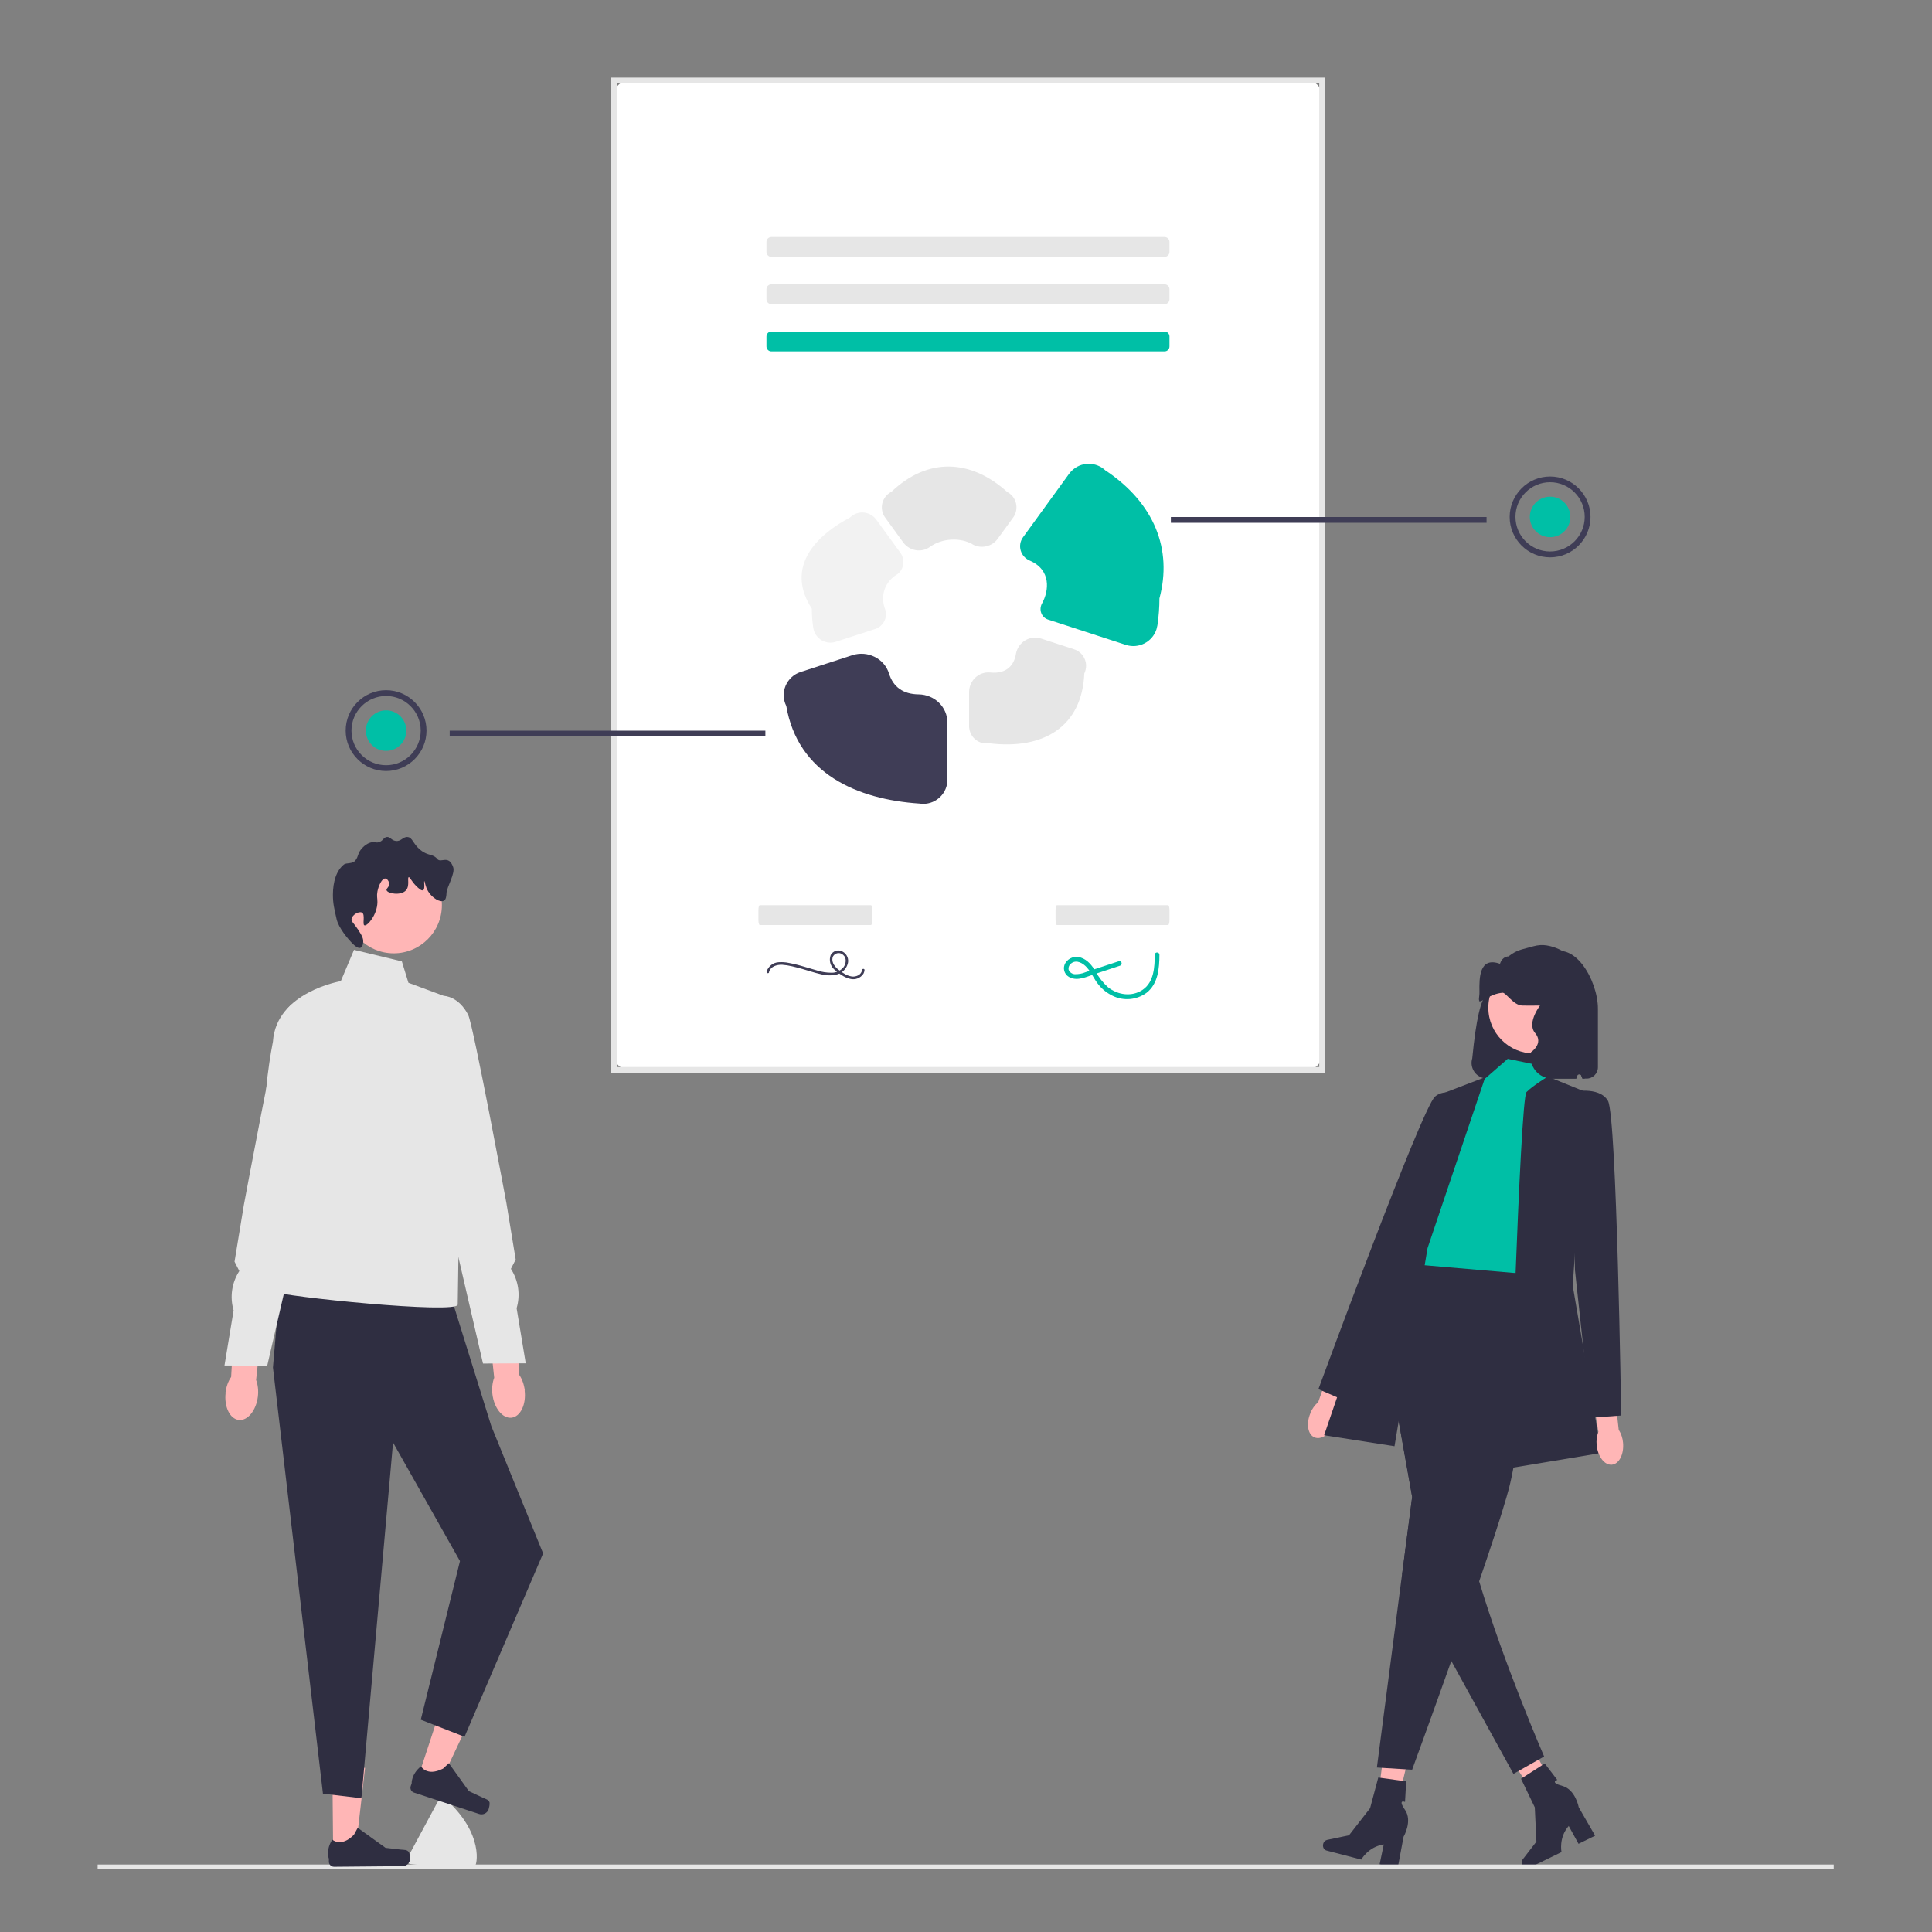 <?xml version="1.0" encoding="UTF-8"?>
<svg id="Layer_1" data-name="Layer 1" xmlns="http://www.w3.org/2000/svg" width="250" height="250" viewBox="0 0 250 250">
  <rect x="0" y="0" width="250" height="250" fill="#808080" stroke="none"/>
  <defs>
    <style>
      .cls-1 {
        fill: #3f3d56;
      }

      .cls-1, .cls-2, .cls-3, .cls-4, .cls-5, .cls-6, .cls-7 {
        stroke-width: 0px;
      }

      .cls-2 {
        fill: #f2f2f2;
      }

      .cls-3 {
        fill: #2f2e41;
      }

      .cls-4 {
        fill: #e6e6e6;
      }

      .cls-5 {
        fill: #ffb6b6;
      }

      .cls-6 {
        fill: #fff;
      }

      .cls-7 {
        fill: #00bfa6;
      }
    </style>
  </defs>
  <g>
    <polygon class="cls-5" points="180.22 235.9 177.94 235.36 179.32 224.86 182.68 225.64 180.22 235.9"/>
    <path class="cls-3" d="M171.22,238.61h0c-.1.38.09.76.43.85l4.5,1.17s.9-1.66,2.91-1.96l-.54,2.58,2.32.6.78-4.17s1.19-2.03.19-3.48,0-1.03,0-1.03l.15-2.66-3.61-.5-1.06,3.97-2.73,3.51-2.82.59c-.25.05-.46.26-.53.54h0Z"/>
  </g>
  <g>
    <polygon class="cls-5" points="202.08 233.42 200 234.5 194.21 225.62 197.28 224.03 202.08 233.42"/>
    <path class="cls-3" d="M197,241.33h0c.17.36.57.52.88.37l4.18-2.04s-.4-1.85.93-3.38l1.27,2.31,2.15-1.05-2.12-3.67s-.42-2.31-2.12-2.77-.66-.78-.66-.78l-1.62-2.12-3.07,1.97,1.78,3.7.21,4.44-1.76,2.28c-.16.2-.18.5-.05.76h0v-.02Z"/>
  </g>
  <path id="b-129" class="cls-6" d="M81.43,138.44h87.65c1.1,0,2-.89,2-2V12.41c0-1.1-.89-2-2-2h-87.65c-1.1,0-2,.89-2,2v124.03c0,1.1.89,2,2,2h0Z"/>
  <path class="cls-4" d="M171.45,138.81h-92.39V10.04h92.39v128.77ZM79.81,138.07h90.9V10.79h-90.9v127.28h0Z"/>
  <path id="c-130" class="cls-4" d="M150.69,30.67c.36,0,.64.29.64.64h0v1.29c0,.36-.29.64-.64.64h-50.87c-.36,0-.64-.29-.64-.64v-1.29c0-.36.29-.64.64-.64h50.87"/>
  <path id="d-131" class="cls-4" d="M150.69,36.79c.36,0,.64.29.64.64h0v1.29c0,.36-.29.64-.64.64h-50.87c-.36,0-.64-.29-.64-.64v-1.29c0-.36.29-.64.64-.64h50.87"/>
  <path id="e-132" class="cls-7" d="M150.69,42.9c.36,0,.64.29.64.64h0v1.29c0,.36-.29.64-.64.64h-50.87c-.36,0-.64-.29-.64-.64v-1.29c0-.36.29-.64.64-.64h50.87"/>
  <path id="f-133" class="cls-3" d="M192.43,139.57h11.65c-.02-.55.1-1.09.34-1.58,0,.55.13,1.09.35,1.58h.53c.81,0,1.47-.66,1.47-1.47v-7.57c0-3.71-3.17-9.26-6.61-6.94-.11,0-1.86-.78-1.97-.78-3.03,0-4.07,2.74-4.99,5.62-1.04-.48-1.76,1.52-2.28,5.05-.15,1.03-.29,2.19-.41,3.46-.33,1.06.26,2.19,1.32,2.53.19.06.4.09.6.09h0Z"/>
  <path id="g-134" class="cls-5" d="M169.57,182.86c-.58,1.37-.34,2.78.53,3.14s2.05-.44,2.62-1.81c.24-.54.34-1.14.3-1.73l2.37-5.83-2.76-1.06-2.05,5.86c-.45.39-.8.88-1.03,1.43h.02Z"/>
  <path id="h-135" class="cls-7" d="M195.1,137.01l5.57,1.16-.85,2.56,1.71,19.6-2.85,6.31-17.37-1.42,4.27-8.54s-1.71-7.12.57-8.54c2.28-1.42,5.98-8.54,5.98-8.54l2.97-2.59h0Z"/>
  <path id="i-136" class="cls-3" d="M200.29,139.31l4.93,2-1.71,25.06,3.7,21.64-11.96,1.99s1.42-47.83,2.28-48.69,2.75-2,2.75-2h.01Z"/>
  <path id="j-137" class="cls-3" d="M190.63,142.43s-3.21-2.03-4.94-.53-15.09,37.86-15.09,37.86l3.6,1.56,8.26-17.32,8.17-21.57Z"/>
  <path id="k-138" class="cls-3" d="M181.43,203.68l-3.26,25.04,4.56.28s2.37-6.46,5.07-14.08c.58-1.61,1.16-3.28,1.75-4.95.63-1.81,1.26-3.62,1.86-5.37,1.48-4.31,2.77-8.23,3.51-10.8.13-.45.24-.86.34-1.22,1.99-7.65,3.13-27.65,3.13-27.65l-16.51-1.42-.18.22-3.52,4.4.17.93,4.39,24.63-1.3,9.99h-.01Z"/>
  <path id="l-139" class="cls-3" d="M182.73,193.7l-1.3,9.99,5.84,10.28.53.96,8.04,14.61,3.97-2.25s-5.17-11.88-8.41-22.68c-.36-1.19-.69-2.36-.99-3.51-.88-3.35.56-9.47,0-11.15-1.9-5.69-8.11-17.07-10.99-22.22l-1.08,1.35,4.39,24.63h0Z"/>
  <path id="m-140" class="cls-3" d="M192.2,139.38l-5.77,2.21-15.09,44.13,9.11,1.42,4.27-25.62,7.47-22.14h0Z"/>
  <path id="n-141" class="cls-5" d="M206.61,187.02c.15,1.48,1.03,2.6,1.97,2.51.94-.09,1.58-1.37,1.44-2.85-.05-.59-.24-1.16-.56-1.67l-.7-6.26-2.93.39,1,6.13c-.21.56-.29,1.15-.22,1.74h0Z"/>
  <path id="o-142" class="cls-3" d="M203.23,141.31s3.7-.85,4.84,1.14,1.71,40.72,1.71,40.72l-3.92.28-2.06-19.08-.57-23.06h0Z"/>
  <circle id="p" class="cls-5" cx="198.51" cy="130.4" r="5.92"/>
  <path id="q-143" class="cls-3" d="M200.88,139.57h2.92c.15,0,.27-.11.28-.26v-.02c.02-.31.45-.36.55-.07.04.12.09.23.14.35h.29v-9.12c0-1.57-1.27-2.83-2.83-2.83h0c-1.34,0-2.49.93-2.77,2.24,0,0-1.99,2.44-.82,3.81s-.53,2.48-.53,2.48c-.38,1.76.97,3.43,2.77,3.43h0Z"/>
  <path id="r-144" class="cls-2" d="M116.02,74.37c.95-.61,1.15-1.93.49-2.84l-3.12-4.29c-.73-1-2.13-1.23-3.13-.5-.09.06-.17.14-.25.21-5.28,2.82-8.12,6.94-4.96,11.81,0,.81.06,1.63.18,2.43.05.35.17.69.37.98.59.87,1.64,1.18,2.55.88l5.1-1.66c1.08-.35,1.67-1.53,1.27-2.6-.52-1.38-.3-3.27,1.51-4.44h0v.02Z"/>
  <path id="s-145" class="cls-4" d="M128.12,87.02c-1.47-.14-2.72,1.06-2.72,2.54v4.4c0,.11,0,.23.03.34.19,1.23,1.33,2.07,2.56,1.88,7.14.88,12.03-2.23,12.32-9.04.05-.1.09-.19.12-.3.38-1.18-.27-2.44-1.44-2.82l-4.27-1.39c-1.47-.48-3,.48-3.26,2-.23,1.38-1.14,2.61-3.33,2.39h0Z"/>
  <path id="t-146" class="cls-1" d="M101.74,91.32c1.48,8.79,9.2,12.13,17.24,12.66.16.02.32.04.48.04,1.74,0,3.14-1.41,3.14-3.14v-7.35c0-2.06-1.69-3.66-3.74-3.68-1.99-.02-3.28-.96-3.82-2.69-.61-1.97-2.78-3.01-4.74-2.38l-6.71,2.18c-.87.28-1.57.93-1.93,1.77-.35.83-.33,1.78.07,2.59h0Z"/>
  <path id="u-147" class="cls-7" d="M143.08,60.91c-1.24-1.21-3.23-1.19-4.44.05-.11.11-.21.23-.3.35l-5.96,8.21c-.76,1.05-.33,2.51.87,3.02,2.79,1.2,2.5,3.9,1.59,5.54-.45.81-.08,1.82.8,2.1l10.05,3.27c1.65.53,3.43-.37,3.96-2.03.05-.17.09-.34.12-.51.17-1.15.26-2.31.26-3.48,1.7-6.34-.65-12.31-6.94-16.53h0Z"/>
  <path id="v-148" class="cls-4" d="M125.83,70.43c1.11.63,2.52.32,3.27-.71l2-2.75c.39-.53.52-1.21.37-1.85-.15-.63-.57-1.16-1.14-1.46-4.7-4.25-10.27-4.51-14.98-.02-.59.3-1.02.84-1.18,1.49-.15.64-.02,1.31.37,1.84l2.33,3.21c.8,1.1,2.36,1.39,3.46.59,1.61-1.16,3.94-1.23,5.51-.35h-.01Z"/>
  <rect id="w" class="cls-4" x="12.64" y="241.27" width="224.64" height=".57"/>
  <path id="x-149" class="cls-1" d="M99.5,125.82c.18-.76,1.02-1.01,1.71-.98.44.03.87.1,1.29.2.44.1.88.22,1.32.34.8.23,1.59.5,2.4.68.68.19,1.4.2,2.09.03.66-.18,1.18-.69,1.38-1.35.2-.63-.09-1.31-.67-1.61-.54-.3-1.22-.1-1.52.44,0,0,0,.02-.01.02-.25.67-.05,1.42.49,1.88.28.26.59.5.92.7.33.23.7.39,1.1.49.67.18,1.37-.1,1.74-.68.07-.14.12-.29.13-.45.02-.21-.31-.21-.33,0-.06.61-.77.9-1.31.83-.36-.06-.71-.19-1.01-.39-.3-.17-.58-.37-.84-.59-.45-.39-.88-1.04-.57-1.65.24-.39.75-.52,1.14-.28.05.03.1.07.15.11.48.39.39,1.1.08,1.56-.38.48-.96.76-1.57.75-.65,0-1.29-.1-1.91-.3-.77-.22-1.53-.46-2.3-.67-.44-.12-.88-.22-1.33-.3-.42-.09-.85-.12-1.29-.09-.73.03-1.36.52-1.58,1.21-.05.21.27.3.32.09h-.02Z"/>
  <path id="y-150" class="cls-4" d="M112.7,117.13c.1,0,.18.29.18.64v1.29c0,.36-.08.64-.18.64h-14.38c-.1,0-.18-.29-.18-.64v-1.29c0-.36.08-.64.18-.64h14.38"/>
  <path id="a_-151" data-name="a -151" class="cls-4" d="M151.15,117.13c.1,0,.18.29.18.64v1.29c0,.36-.08.64-.18.64h-14.38c-.1,0-.18-.29-.18-.64v-1.29c0-.36.08-.64.18-.64h14.38"/>
  <path id="aa-152" class="cls-7" d="M144.75,124.39l-2.85.94-1.43.47c-.44.19-.91.27-1.39.26-.35-.02-.66-.24-.8-.57-.06-.32.08-.65.35-.84.68-.52,1.54,0,2.02.55.59.66.92,1.5,1.48,2.19.49.62,1.12,1.11,1.83,1.46,1.42.7,3.11.56,4.4-.38,1.5-1.16,1.66-3.17,1.67-4.93,0-.17-.15-.3-.32-.29-.16,0-.29.13-.29.29,0,1.59-.1,3.54-1.55,4.53-1.39.95-3.21.7-4.49-.32-.66-.59-1.21-1.29-1.62-2.07-.46-.75-1.02-1.47-1.88-1.76-.76-.28-1.61.02-2.03.71-.36.61-.16,1.41.45,1.77.05.03.1.05.15.08,1,.48,2.14-.08,3.1-.4l3.38-1.12c.37-.12.21-.71-.16-.59h0l-.02.02Z"/>
  <path class="cls-4" d="M57.53,232.7s-.05-.04-.06-.04c-.35,0-.66.19-.83.49l-3.77,7.01c-.09.15-.13.32-.13.49s.05.33.14.48c.18.3,8.51.41,8.51.41.35,0,1.31-4.31-3.85-8.84h0Z"/>
  <g>
    <polygon class="cls-5" points="43.11 239.84 45.97 239.82 47.24 228.76 43.01 228.8 43.11 239.84"/>
    <path class="cls-3" d="M52.92,239.69h0c.09.15.14.63.14.81h0c0,.54-.43.98-.96.98l-8.87.08c-.37,0-.67-.29-.67-.66v-.37s-.45-1.11.44-2.48c0,0,1.13,1.06,2.8-.63l.49-.9,3.6,2.59,1.99.23c.43.05.82-.02,1.05.36h-.01Z"/>
  </g>
  <g>
    <polygon class="cls-5" points="54 230.3 56.73 231.19 61.47 221.12 57.45 219.8 54 230.3"/>
    <path class="cls-3" d="M63.35,233.3h0c.04.17-.07.65-.12.81h0c-.17.51-.72.79-1.23.62l-8.43-2.77c-.35-.11-.54-.49-.42-.84l.12-.35s-.07-1.19,1.21-2.21c0,0,.73,1.37,2.85.3l.75-.7,2.59,3.61,1.81.85c.4.19.78.25.88.67h-.01Z"/>
  </g>
  <polygon class="cls-3" points="57.85 166.17 63.57 184.52 70.28 201.01 60.11 224.74 54.45 222.53 59.52 202 50.86 186.66 46.77 232.69 41.79 232.1 35.32 176.96 36.34 164.97 57.85 166.17"/>
  <path id="ab-153" class="cls-4" d="M51.99,124.4l-6.18-1.49-1.71,4.05s-8.35,1.41-8.78,7.81c0,0-1.67,8.4-.6,10.74s3.69,10.64,3.69,10.64c0,0-4.16,10.33-3.09,10.97s23.91,2.97,23.91,1.69.26-16.48.26-16.48l-.89-23.03-5.75-2.13-.85-2.77h-.01Z"/>
  <circle class="cls-5" cx="50.95" cy="117.13" r="6.23"/>
  <path class="cls-3" d="M46.82,118.06c.5.27.03,1.57.34,1.68.36.13,1.67-1.36,1.68-3.03,0-.51-.11-.75,0-1.35.15-.78.59-1.71,1.01-1.68.25.01.49.36.51.67.03.44-.4.61-.34.84.12.45,1.89.75,2.53,0,.5-.59.12-1.63.34-1.68.16-.04.34.53,1.01,1.18.25.24.63.61.84.51.31-.14.08-1.17.17-1.18.07-.01.11.71.51,1.35.5.82,1.54,1.46,2.02,1.18.3-.17.32-.65.34-1.01.04-.76,1.15-2.52.86-3.33-.58-1.66-1.58-.49-2.04-1.04-.61-.75-1.16-.35-2.19-1.18-1-.81-1.01-1.63-1.68-1.68-.6-.05-.82.6-1.52.51-.59-.08-.72-.58-1.18-.51-.42.07-.45.51-1.01.67-.36.11-.44-.05-.84,0-.84.1-1.41.87-1.52,1.01-.41.55-.25.79-.67,1.35-.37.48-1.17.28-1.48.52-.99.79-1.42,2.24-1.43,3.89,0,1.16.15,1.74.48,3.2.26,1.11,1.44,2.54,2.09,3.18.17.17.67.65,1.01.51.33-.14.34-.76.34-.84,0-.28-.07-.63-.67-1.52-.63-.93-.88-1.03-.84-1.35.07-.55.95-1.06,1.35-.84h0l-.02-.03Z"/>
  <g>
    <path class="cls-5" d="M29.2,180.21c-.22,1.81.54,3.39,1.69,3.53s2.26-1.22,2.48-3.03c.09-.79,0-1.54-.23-2.14l.82-7.69-3.62-.31-.43,7.61c-.37.53-.63,1.24-.73,2.03h.02Z"/>
    <path class="cls-4" d="M39.61,129.15s-1.87.03-3.11,2.45c-.66,1.29-4.95,24.36-4.95,24.36l-1.2,7.3.62,1.21c-.98,1.51-1.25,3.37-.74,5.09h0l-1.18,7.13,5.53.03,4.32-18.68,3.63-10.83-2.92-18.05h0Z"/>
  </g>
  <g>
    <path class="cls-5" d="M67.89,179.92c.22,1.81-.54,3.39-1.69,3.53s-2.26-1.22-2.48-3.03c-.09-.79,0-1.54.23-2.14l-.82-7.69,3.62-.31.43,7.61c.37.53.63,1.24.73,2.03h-.02Z"/>
    <path class="cls-4" d="M57.47,128.87s1.87.03,3.11,2.45c.66,1.29,4.95,24.36,4.95,24.36l1.2,7.3-.62,1.21c.98,1.51,1.25,3.37.74,5.09h0l1.18,7.13-5.53.03-4.32-18.68-3.63-10.83,2.92-18.05h0Z"/>
  </g>
  <path class="cls-3" d="M191.39,129.52c.21.34,1.33-.92,3.04-1.06.44-.04,1.42,1.64,2.55,1.66.75.02,1.21,0,2.13,0,1.09,0,1.39-.04,1.6-.3.41-.52.07-1.44.27-1.51.16-.06.58.5.8,1.21.45,1.48-1.17,3.54-1.33,5.44-.17,2.05,1.51-1.88,1.33,0-.2,2.12-.9,1.96-.89,2.72,0,.11.03.21.1.3.06.08.11.11,1.07.3,1.14.23,1.71.35,1.86.3.39-.11.79-.75,1.07-1.21.46-.75.13,0,0-.91-.13-.88-.53-1-.53-1.81,0-1.03.63-1.34,1.07-2.42.81-2,.02-4.31-.27-5.14-.14-.4-.39-.91-.82-1.74-.35-.67-.81-1.26-1.38-1.71-.85-.66-1.83-1.12-2.9-1.3-.58-.1-1.18-.05-1.75.11l-1.48.4c-.62.17-1.21.48-1.73.91h0c-.48,0-.9.36-1.07.87-.02.05-.03.09-.05.08-2.68-.95-2.67,1.86-2.64,3.62,0,.18,0,.34-.02.47h0c-.05.36-.07.61,0,.71h-.03Z"/>
  <rect class="cls-1" x="151.51" y="66.9" width="40.85" height=".75"/>
  <path class="cls-1" d="M200.58,72.12c-2.89,0-5.23-2.35-5.23-5.23s2.35-5.23,5.23-5.23,5.23,2.35,5.23,5.23-2.35,5.23-5.23,5.23ZM200.58,62.4c-2.47,0-4.48,2.01-4.48,4.48s2.01,4.48,4.48,4.48,4.48-2.01,4.48-4.48-2.01-4.48-4.48-4.48Z"/>
  <circle class="cls-7" cx="200.58" cy="66.89" r="2.62"/>
  <rect class="cls-1" x="58.19" y="94.55" width="40.85" height=".75"/>
  <path class="cls-1" d="M44.73,94.54c0-2.89,2.35-5.23,5.23-5.23s5.23,2.35,5.23,5.23-2.35,5.23-5.23,5.23-5.23-2.35-5.23-5.23ZM45.48,94.54c0,2.47,2.01,4.48,4.48,4.48s4.48-2.01,4.48-4.48-2.01-4.48-4.48-4.48-4.48,2.01-4.48,4.48Z"/>
  <circle class="cls-7" cx="49.96" cy="94.54" r="2.62"/>
</svg>